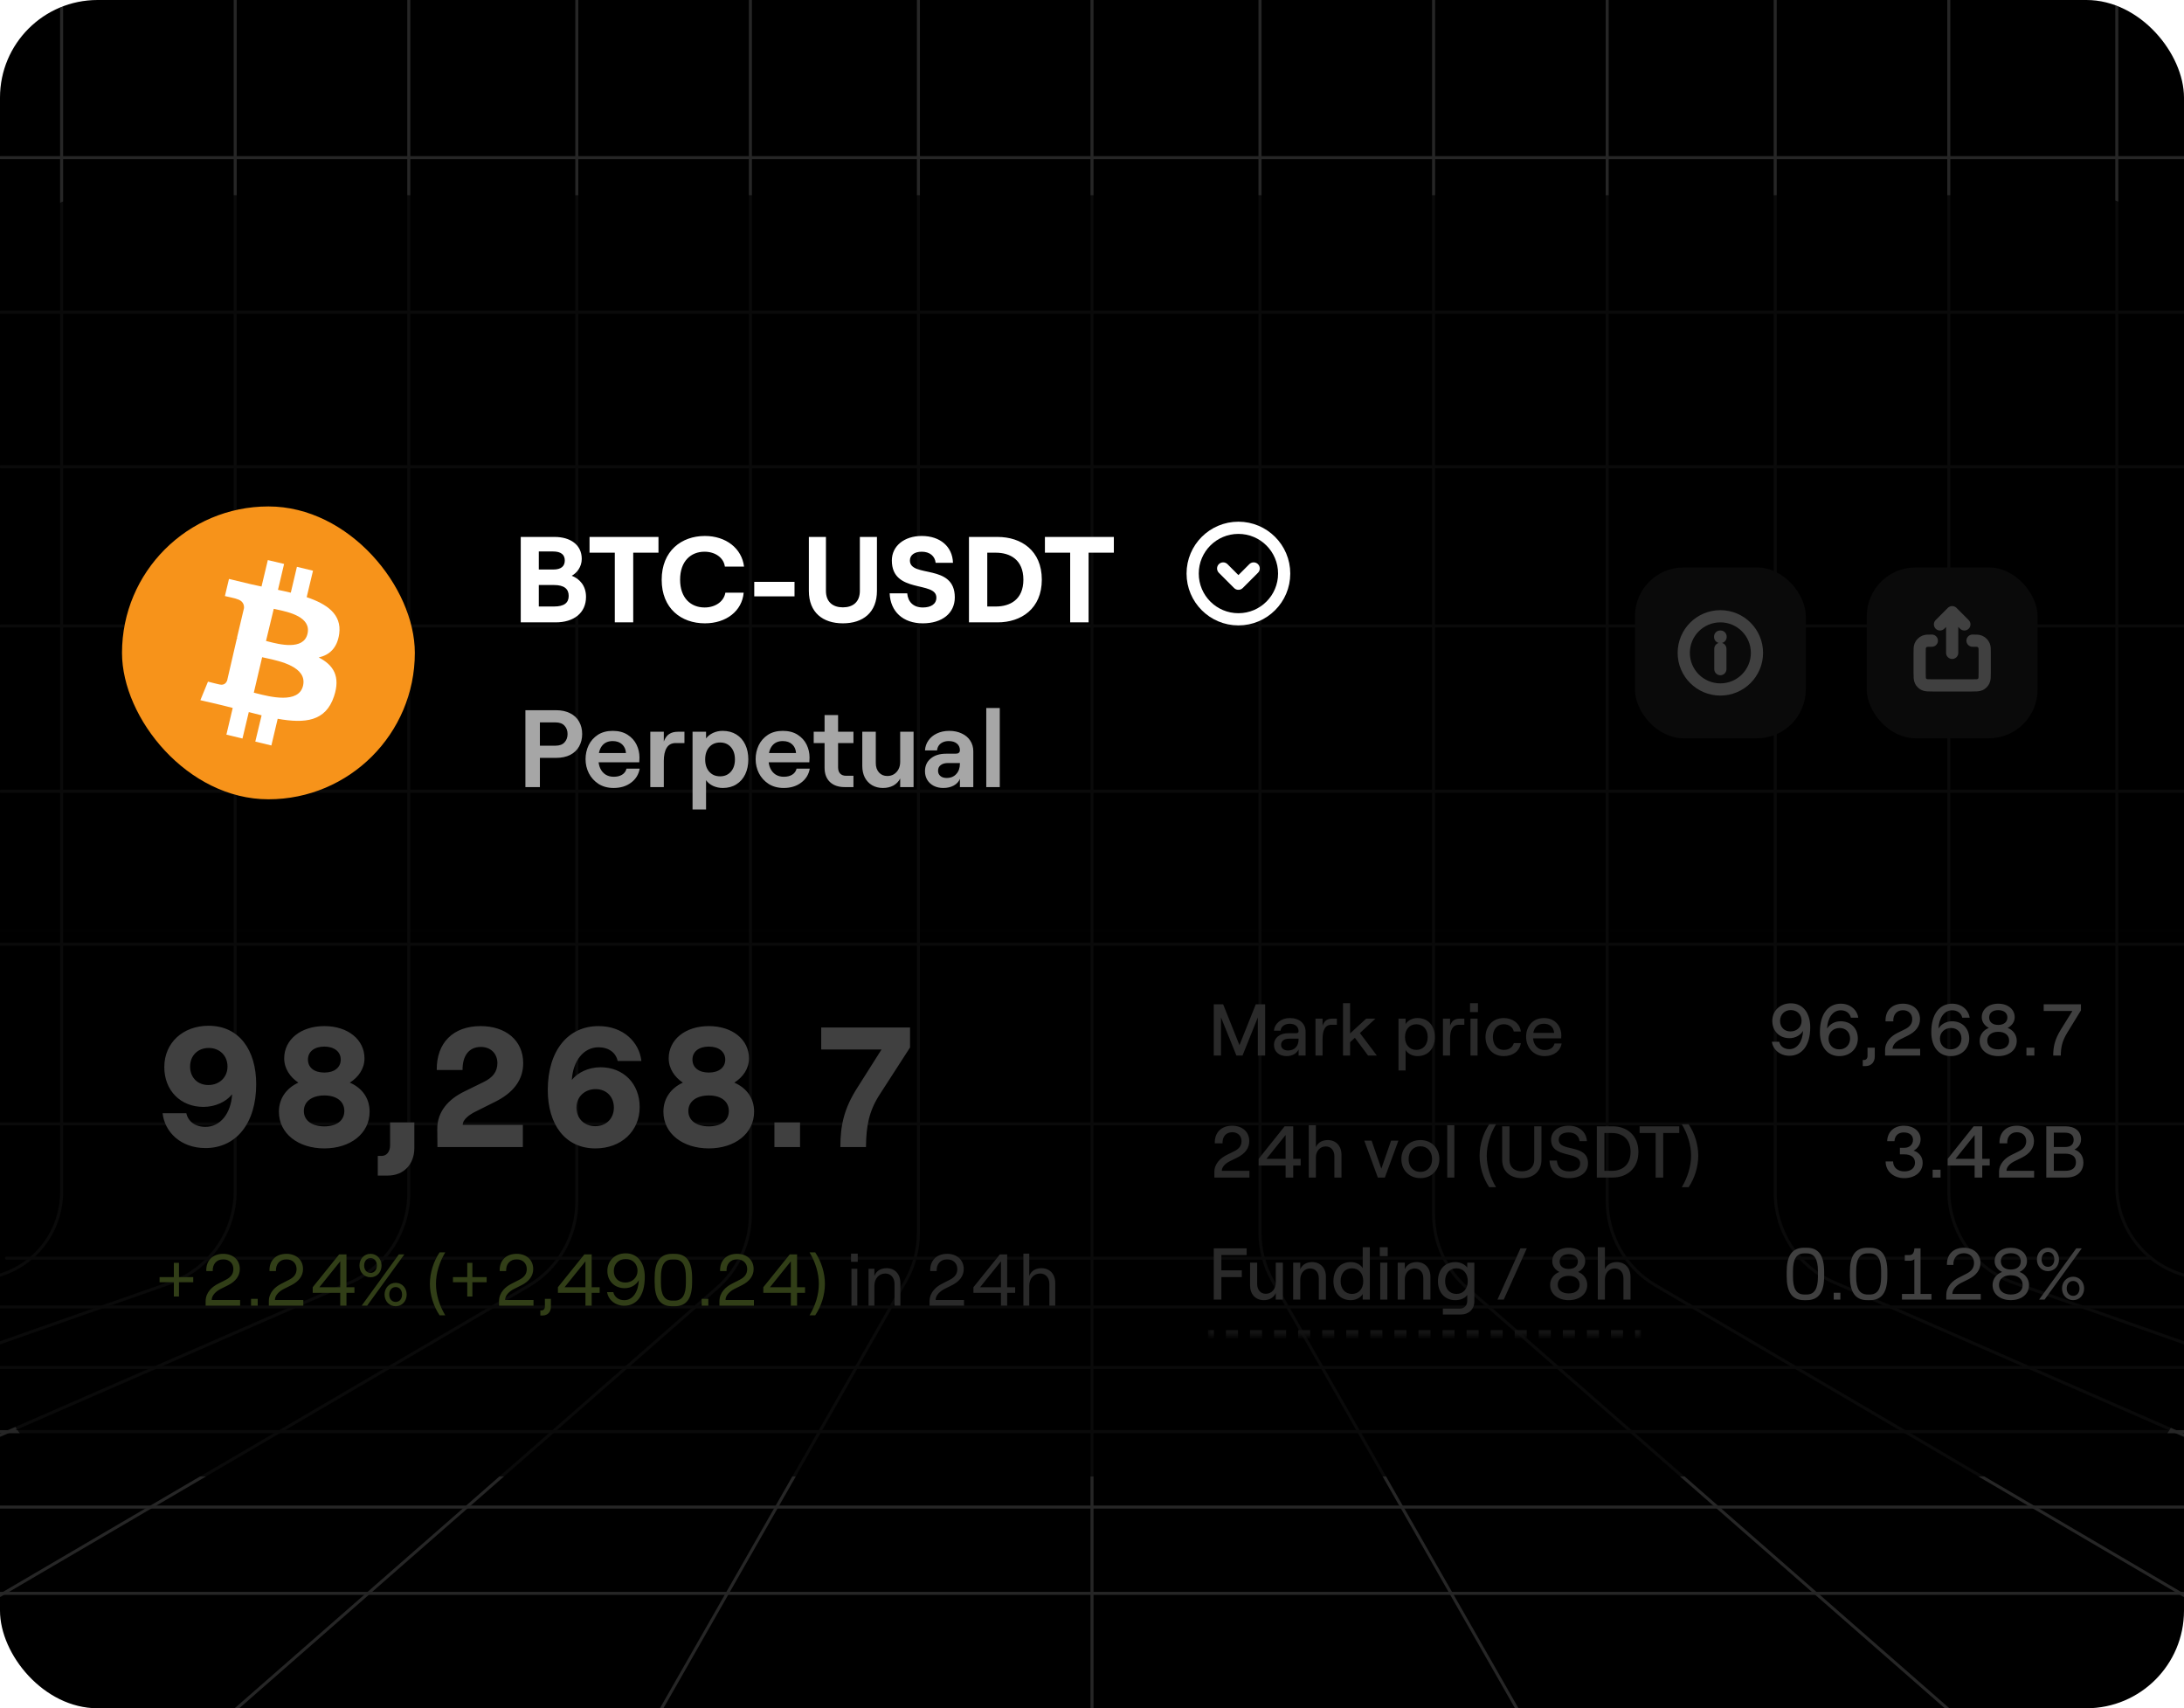 <svg width="358" height="280" viewBox="0 0 358 280" fill="none" xmlns="http://www.w3.org/2000/svg">
<rect width="358" height="280" rx="16" fill="black"/>
<g clip-path="url(#clip0_3071_107159)">
<g opacity="0.4">
<path d="M150.544 0V202.067C150.544 204.85 149.818 207.585 148.437 210.002L89.041 314" stroke="#5E5E5E" stroke-width="0.5" stroke-linecap="round" stroke-linejoin="round"/>
<path d="M346.984 0V194.459C346.984 201.225 351.486 207.166 358 208.997V208.997" stroke="#5E5E5E" stroke-width="0.5" stroke-linecap="round" stroke-linejoin="round"/>
<path d="M319.446 0V195.18C319.446 201.964 323.725 208.011 330.123 210.268L358 220.103" stroke="#5E5E5E" stroke-width="0.5" stroke-linecap="round" stroke-linejoin="round"/>
<path d="M290.99 0V195.503C290.99 201.863 294.757 207.619 300.585 210.165L358 235.248" stroke="#5E5E5E" stroke-width="0.5" stroke-linecap="round" stroke-linejoin="round"/>
<path d="M263.451 0V196.863C263.451 202.539 266.459 207.791 271.355 210.663L358 261.498" stroke="#5E5E5E" stroke-width="0.5" stroke-linecap="round" stroke-linejoin="round"/>
<path d="M206.538 0V202.067C206.538 204.85 207.264 207.585 208.644 210.002L268.041 314" stroke="#5E5E5E" stroke-width="0.5" stroke-linecap="round" stroke-linejoin="round"/>
<path d="M123.005 0V199.056C123.005 203.668 121.015 208.056 117.544 211.095L0 314" stroke="#5E5E5E" stroke-width="0.5" stroke-linecap="round" stroke-linejoin="round"/>
<path d="M94.549 0V196.95C94.549 202.63 91.537 207.885 86.635 210.756L0 261.498" stroke="#5E5E5E" stroke-width="0.5" stroke-linecap="round" stroke-linejoin="round"/>
<path d="M67.01 0V195.554C67.01 201.918 63.238 207.677 57.405 210.221L0 235.248" stroke="#5E5E5E" stroke-width="0.5" stroke-linecap="round" stroke-linejoin="round"/>
<path d="M38.554 0V195.208C38.554 201.998 34.268 208.049 27.863 210.302L0 220.103" stroke="#5E5E5E" stroke-width="0.5" stroke-linecap="round" stroke-linejoin="round"/>
<path d="M10.097 0V195.376C10.097 201.644 5.997 207.175 0 208.997V208.997" stroke="#5E5E5E" stroke-width="0.5" stroke-linecap="round" stroke-linejoin="round"/>
<path d="M179 0V206.314V314" stroke="#5E5E5E" stroke-width="0.5" stroke-linecap="round" stroke-linejoin="round"/>
<path d="M234.995 0V199.056C234.995 203.668 236.986 208.056 240.456 211.095L358 314" stroke="#5E5E5E" stroke-width="0.5" stroke-linecap="round" stroke-linejoin="round"/>
<path d="M0.096 25.836H357.981" stroke="#5E5E5E" stroke-width="0.5" stroke-linecap="round" stroke-linejoin="round"/>
<path d="M0.097 51.174H357.982" stroke="#5E5E5E" stroke-width="0.5" stroke-linecap="round" stroke-linejoin="round"/>
<path d="M0.096 102.599H357.981" stroke="#5E5E5E" stroke-width="0.5" stroke-linecap="round" stroke-linejoin="round"/>
<path d="M0.096 129.698H357.981" stroke="#5E5E5E" stroke-width="0.5" stroke-linecap="round" stroke-linejoin="round"/>
<path opacity="0.1" d="M0.097 152.521H357.982" stroke="#5E5E5E" stroke-width="0.5" stroke-linecap="round" stroke-linejoin="round"/>
<path d="M0.097 76.51H357.982" stroke="#5E5E5E" stroke-width="0.5" stroke-linecap="round" stroke-linejoin="round"/>
<path d="M0.097 154.773H357.982" stroke="#5E5E5E" stroke-width="0.5" stroke-linecap="round" stroke-linejoin="round"/>
<path d="M1.07 206.226H352.387" stroke="#5E5E5E" stroke-width="0.5" stroke-linecap="round" stroke-linejoin="round"/>
<path d="M357.903 184.21H0.02" stroke="#5E5E5E" stroke-width="0.5" stroke-linecap="round" stroke-linejoin="round"/>
<path d="M357.903 214.223H0.02" stroke="#5E5E5E" stroke-width="0.5" stroke-linecap="round" stroke-linejoin="round"/>
<path d="M357.903 261.167H0.02" stroke="#5E5E5E" stroke-width="0.5" stroke-linecap="round" stroke-linejoin="round"/>
<path d="M357.903 224.136H0.02" stroke="#5E5E5E" stroke-width="0.5" stroke-linecap="round" stroke-linejoin="round"/>
<path d="M357.903 234.663H0.02" stroke="#5E5E5E" stroke-width="0.5" stroke-linecap="round" stroke-linejoin="round"/>
<path d="M357.903 247.018H0.02" stroke="#5E5E5E" stroke-width="0.5" stroke-linecap="round" stroke-linejoin="round"/>
</g>
</g>
<g filter="url(#filter0_f_3071_107159)">
<path d="M34.184 168.13C39.196 168.13 41.996 172.106 41.996 177.706C41.996 184.174 38.664 188.178 33.68 188.178C29.592 188.178 26.988 185.518 26.652 182.466H30.544C30.824 183.81 32 184.706 33.68 184.706C36.144 184.706 37.88 182.438 38.048 179.358C37.096 180.562 35.332 181.43 33.344 181.43C29.592 181.43 26.932 178.742 26.932 174.906C26.932 170.93 29.984 168.13 34.184 168.13ZM34.212 171.77C32.42 171.77 31.16 173.03 31.16 174.822C31.16 176.586 32.364 177.846 34.156 177.846C35.948 177.846 37.292 176.586 37.292 174.822C37.292 173.03 36.004 171.77 34.212 171.77ZM53.166 188.234C48.91 188.234 45.718 185.826 45.718 182.214C45.718 179.946 47.062 178.294 48.91 177.454C47.566 176.558 46.586 175.158 46.586 173.478C46.586 170.398 49.302 168.186 53.166 168.186C57.03 168.186 59.746 170.398 59.746 173.478C59.746 175.158 58.766 176.558 57.338 177.454C59.298 178.294 60.586 179.946 60.586 182.214C60.586 185.826 57.394 188.234 53.166 188.234ZM53.166 184.622C55.182 184.622 56.442 183.67 56.442 182.102C56.442 180.534 55.182 179.554 53.166 179.554C51.15 179.554 49.806 180.534 49.806 182.102C49.806 183.67 51.15 184.622 53.166 184.622ZM53.166 175.802C54.79 175.802 55.854 174.99 55.854 173.674C55.854 172.386 54.79 171.546 53.166 171.546C51.514 171.546 50.478 172.386 50.478 173.674C50.478 174.99 51.514 175.802 53.166 175.802ZM62.544 189.466C63.384 189.466 63.944 188.766 63.944 187.73V183.978H67.92V188.15C67.92 190.838 66.184 192.686 63.552 192.686H61.928V189.466H62.544ZM71.594 175.382C71.537 170.902 74.309 168.186 78.79 168.186C82.877 168.186 85.761 170.51 85.761 174.262C85.761 176.95 84.222 179.106 81.058 180.646L77.978 182.186C76.998 182.662 75.85 183.474 75.85 184.37H85.706V188.01H71.706L71.677 185.098C71.65 182.13 73.582 180.142 76.102 178.91L79.293 177.342C80.749 176.642 81.534 175.662 81.534 174.262C81.534 172.778 80.525 171.602 78.817 171.602C76.829 171.602 75.793 173.114 75.822 175.382H71.594ZM97.603 188.234C92.591 188.234 89.791 184.258 89.791 178.658C89.791 172.19 93.123 168.186 98.107 168.186C102.195 168.186 104.799 170.846 105.135 173.898H101.243C100.963 172.554 99.787 171.658 98.107 171.658C95.643 171.658 93.907 173.926 93.739 177.006C94.691 175.802 96.455 174.934 98.443 174.934C102.195 174.934 104.855 177.622 104.855 181.458C104.855 185.434 101.803 188.234 97.603 188.234ZM97.575 184.594C99.367 184.594 100.627 183.334 100.627 181.542C100.627 179.778 99.423 178.518 97.631 178.518C95.839 178.518 94.495 179.778 94.495 181.542C94.495 183.334 95.783 184.594 97.575 184.594ZM116.193 188.234C111.937 188.234 108.745 185.826 108.745 182.214C108.745 179.946 110.089 178.294 111.937 177.454C110.593 176.558 109.613 175.158 109.613 173.478C109.613 170.398 112.329 168.186 116.193 168.186C120.057 168.186 122.773 170.398 122.773 173.478C122.773 175.158 121.793 176.558 120.365 177.454C122.325 178.294 123.613 179.946 123.613 182.214C123.613 185.826 120.421 188.234 116.193 188.234ZM116.193 184.622C118.209 184.622 119.469 183.67 119.469 182.102C119.469 180.534 118.209 179.554 116.193 179.554C114.177 179.554 112.833 180.534 112.833 182.102C112.833 183.67 114.177 184.622 116.193 184.622ZM116.193 175.802C117.817 175.802 118.881 174.99 118.881 173.674C118.881 172.386 117.817 171.546 116.193 171.546C114.541 171.546 113.505 172.386 113.505 173.674C113.505 174.99 114.541 175.802 116.193 175.802ZM126.943 183.978H131.143V188.01H126.943V183.978ZM137.751 188.01C137.751 184.37 138.395 181.654 140.495 178.35L144.499 172.022H134.615V168.41H149.175V171.686L144.135 179.498C142.455 182.13 141.979 184.538 141.951 188.01H137.751Z" fill="white"/>
<path d="M28.497 212.51V210.17H26.157V209.33H28.497V206.99H29.337V209.33H31.677V210.17H29.337V212.51H28.497ZM33.815 208.334C33.755 206.618 34.859 205.514 36.599 205.514C38.171 205.514 39.311 206.486 39.311 208.01C39.311 209.114 38.639 210.038 37.355 210.674L36.155 211.274C35.471 211.622 34.703 212.27 34.703 213.086H39.359V214.01H33.707V213.302C33.707 211.802 34.811 210.89 35.747 210.422L37.031 209.762C37.931 209.306 38.255 208.73 38.255 207.998C38.255 207.05 37.559 206.414 36.599 206.414C35.519 206.414 34.823 207.182 34.871 208.334H33.815ZM41.152 212.894H42.244V214.01H41.152V212.894ZM44.174 208.334C44.114 206.618 45.218 205.514 46.958 205.514C48.53 205.514 49.67 206.486 49.67 208.01C49.67 209.114 48.998 210.038 47.714 210.674L46.514 211.274C45.83 211.622 45.062 212.27 45.062 213.086H49.718V214.01H44.066V213.302C44.066 211.802 45.17 210.89 46.106 210.422L47.39 209.762C48.29 209.306 48.614 208.73 48.614 207.998C48.614 207.05 47.918 206.414 46.958 206.414C45.878 206.414 45.182 207.182 45.23 208.334H44.174ZM55.772 214.01V211.91H51.26V210.986L55.592 205.61H56.792V210.986H58.1V211.91H56.792V214.01H55.772ZM52.352 210.986H55.772V206.738L52.352 210.986ZM59.281 214.01L65.377 205.61H66.277L60.181 214.01H59.281ZM60.733 209.354C59.677 209.354 58.921 208.502 58.921 207.434C58.921 206.366 59.677 205.514 60.733 205.514C61.789 205.514 62.545 206.366 62.545 207.434C62.545 208.502 61.789 209.354 60.733 209.354ZM60.733 208.646C61.381 208.646 61.777 208.118 61.777 207.434C61.777 206.738 61.381 206.21 60.733 206.21C60.097 206.21 59.689 206.738 59.689 207.434C59.689 208.118 60.097 208.646 60.733 208.646ZM64.861 214.106C63.805 214.106 63.037 213.254 63.037 212.186C63.037 211.118 63.805 210.266 64.861 210.266C65.917 210.266 66.661 211.118 66.661 212.186C66.661 213.254 65.917 214.106 64.861 214.106ZM64.861 213.398C65.509 213.398 65.905 212.87 65.905 212.186C65.905 211.49 65.509 210.962 64.861 210.962C64.213 210.962 63.805 211.49 63.805 212.186C63.805 212.87 64.213 213.398 64.861 213.398ZM72.064 215.594C71.056 214.106 70.468 212.21 70.468 210.434C70.468 208.646 71.056 206.762 72.064 205.274H72.988C72.016 206.894 71.464 208.682 71.464 210.434C71.464 212.174 72.016 213.974 72.988 215.594H72.064ZM76.591 212.51V210.17H74.251V209.33H76.591V206.99H77.431V209.33H79.771V210.17H77.431V212.51H76.591ZM81.908 208.334C81.848 206.618 82.952 205.514 84.692 205.514C86.264 205.514 87.404 206.486 87.404 208.01C87.404 209.114 86.732 210.038 85.448 210.674L84.248 211.274C83.564 211.622 82.796 212.27 82.796 213.086H87.452V214.01H81.8V213.302C81.8 211.802 82.904 210.89 83.84 210.422L85.124 209.762C86.024 209.306 86.348 208.73 86.348 207.998C86.348 207.05 85.652 206.414 84.692 206.414C83.612 206.414 82.916 207.182 82.964 208.334H81.908ZM88.742 214.79C89.09 214.79 89.318 214.538 89.318 214.166V212.894H90.302V214.202C90.302 215.042 89.762 215.618 88.958 215.618H88.574V214.79H88.742ZM95.967 214.01V211.91H91.455V210.986L95.787 205.61H96.987V210.986H98.295V211.91H96.987V214.01H95.967ZM92.547 210.986H95.967V206.738L92.547 210.986ZM102.56 205.43C104.48 205.43 105.692 206.942 105.692 209.294C105.692 212.438 104.288 214.022 102.332 214.022C100.88 214.022 99.728 213.11 99.512 211.79H100.532C100.724 212.618 101.432 213.11 102.332 213.11C103.772 213.11 104.636 211.682 104.72 209.834C104.312 210.578 103.448 211.142 102.404 211.142C100.712 211.142 99.56 209.954 99.56 208.31C99.56 206.642 100.82 205.43 102.56 205.43ZM102.56 206.354C101.432 206.354 100.616 207.182 100.616 208.31C100.616 209.426 101.36 210.218 102.5 210.218C103.628 210.218 104.504 209.414 104.504 208.298C104.504 207.17 103.7 206.354 102.56 206.354ZM110.162 214.106C108.134 214.106 107.306 212.714 107.306 210.146V209.474C107.306 206.906 108.134 205.514 110.162 205.514H110.582C112.634 205.514 113.45 206.906 113.45 209.474V210.146C113.45 212.714 112.634 214.106 110.582 214.106H110.162ZM110.57 213.182C111.878 213.182 112.43 212.21 112.43 210.266V209.354C112.43 207.41 111.878 206.438 110.57 206.438H110.198C108.89 206.438 108.338 207.41 108.338 209.354V210.266C108.338 212.21 108.89 213.182 110.198 213.182H110.57ZM115.015 212.894H116.107V214.01H115.015V212.894ZM118.037 208.334C117.977 206.618 119.081 205.514 120.821 205.514C122.393 205.514 123.533 206.486 123.533 208.01C123.533 209.114 122.861 210.038 121.577 210.674L120.377 211.274C119.693 211.622 118.925 212.27 118.925 213.086H123.581V214.01H117.929V213.302C117.929 211.802 119.033 210.89 119.969 210.422L121.253 209.762C122.153 209.306 122.477 208.73 122.477 207.998C122.477 207.05 121.781 206.414 120.821 206.414C119.741 206.414 119.045 207.182 119.093 208.334H118.037ZM129.635 214.01V211.91H125.123V210.986L129.455 205.61H130.655V210.986H131.963V211.91H130.655V214.01H129.635ZM126.215 210.986H129.635V206.738L126.215 210.986ZM133.624 205.274C134.632 206.762 135.22 208.658 135.22 210.434C135.22 212.222 134.632 214.106 133.624 215.594H132.7C133.672 213.974 134.224 212.186 134.224 210.434C134.224 208.694 133.672 206.894 132.7 205.274H133.624Z" fill="#C4F85C"/>
<path d="M139.57 214.01V207.962H140.53V214.01H139.57ZM139.498 205.478H140.602V206.822H139.498V205.478ZM142.371 214.01V207.962H143.331V209.126C143.655 208.286 144.399 207.866 145.335 207.866C146.703 207.866 147.591 208.838 147.591 210.314V214.01H146.631V210.47C146.631 209.438 146.031 208.742 145.119 208.742C144.075 208.742 143.331 209.57 143.331 210.746V214.01H142.371ZM152.479 208.334C152.419 206.618 153.523 205.514 155.263 205.514C156.835 205.514 157.975 206.486 157.975 208.01C157.975 209.114 157.303 210.038 156.019 210.674L154.819 211.274C154.135 211.622 153.367 212.27 153.367 213.086H158.023V214.01H152.371V213.302C152.371 211.802 153.475 210.89 154.411 210.422L155.695 209.762C156.595 209.306 156.919 208.73 156.919 207.998C156.919 207.05 156.223 206.414 155.263 206.414C154.183 206.414 153.487 207.182 153.535 208.334H152.479ZM164.076 214.01V211.91H159.564V210.986L163.896 205.61H165.096V210.986H166.404V211.91H165.096V214.01H164.076ZM160.656 210.986H164.076V206.738L160.656 210.986ZM167.754 214.01V205.478H168.714V209.126C169.038 208.286 169.782 207.866 170.718 207.866C172.086 207.866 172.974 208.838 172.974 210.314V214.01H172.014V210.47C172.014 209.438 171.414 208.742 170.502 208.742C169.458 208.742 168.714 209.57 168.714 210.746V214.01H167.754Z" fill="#A6A6A6"/>
<path d="M198.96 173.01V164.61H200.496L203.172 171.306L205.848 164.61H207.384V173.01H206.184V166.758L203.676 173.01H202.668L200.148 166.758V173.01H198.96ZM210.894 173.106C209.658 173.106 208.83 172.362 208.83 171.282C208.83 170.118 209.766 169.35 211.182 169.35H212.454C212.73 169.35 212.862 169.254 212.862 169.038C212.862 168.306 212.322 167.802 211.398 167.802C210.546 167.802 209.946 168.33 209.91 168.942H208.83C208.926 167.754 209.994 166.866 211.434 166.866C212.994 166.866 214.014 167.766 214.014 169.11V173.01H212.862V172.014C212.562 172.674 211.806 173.106 210.894 173.106ZM211.122 172.182C212.214 172.182 212.862 171.474 212.862 170.358V170.25H211.302C210.51 170.25 209.994 170.622 209.994 171.258C209.994 171.81 210.438 172.182 211.122 172.182ZM215.633 173.01V166.962H216.797V168.126C217.073 167.322 217.553 166.962 218.405 166.962H219.137V167.97H218.261C217.157 167.97 216.797 168.954 216.797 170.274V173.01H215.633ZM220.145 173.01V164.43H221.309V169.386L223.949 166.962H225.461L222.917 169.326L225.689 173.01H224.249L222.089 170.106L221.309 170.826V173.01H220.145ZM229.239 175.458V166.962H230.403V167.85C230.775 167.25 231.531 166.866 232.335 166.866C234.159 166.866 235.203 168.198 235.203 169.986C235.203 171.774 234.159 173.106 232.347 173.106C231.531 173.106 230.763 172.71 230.403 172.11V175.458H229.239ZM232.167 172.086C233.283 172.086 234.027 171.246 234.027 169.986C234.027 168.726 233.283 167.886 232.167 167.886C231.051 167.886 230.307 168.726 230.307 169.986C230.307 171.246 231.051 172.086 232.167 172.086ZM236.528 173.01V166.962H237.692V168.126C237.968 167.322 238.448 166.962 239.3 166.962H240.032V167.97H239.156C238.052 167.97 237.692 168.954 237.692 170.274V173.01H236.528ZM241.04 173.01V166.962H242.204V173.01H241.04ZM240.968 164.43H242.264V165.894H240.968V164.43ZM246.491 173.106C244.595 173.106 243.503 171.654 243.503 169.986C243.503 168.318 244.595 166.866 246.491 166.866C247.907 166.866 249.131 167.706 249.299 169.074H248.135C248.027 168.39 247.343 167.886 246.515 167.886C245.315 167.886 244.715 168.822 244.715 169.986C244.715 171.15 245.327 172.086 246.527 172.086C247.355 172.086 247.955 171.654 248.147 170.97H249.299C249.107 172.242 248.039 173.106 246.491 173.106ZM253.183 173.106C251.311 173.106 250.159 171.63 250.159 169.95C250.159 168.258 251.215 166.866 253.075 166.866C254.935 166.866 255.931 168.198 255.931 169.734C255.931 169.89 255.919 170.094 255.907 170.202H251.299C251.395 171.33 252.139 172.11 253.183 172.11C254.071 172.11 254.647 171.726 254.815 171.042H255.979C255.775 172.29 254.683 173.106 253.183 173.106ZM251.335 169.302H254.755C254.683 168.378 254.071 167.802 253.075 167.802C252.139 167.802 251.515 168.318 251.335 169.302Z" fill="#A6A6A6"/>
<path d="M293.552 164.454C295.532 164.454 296.732 166.026 296.732 168.378C296.732 171.426 295.328 173.046 293.312 173.046C291.788 173.046 290.636 172.062 290.444 170.754H291.656C291.824 171.51 292.472 171.966 293.312 171.966C294.644 171.966 295.484 170.67 295.556 168.966C295.16 169.65 294.32 170.166 293.336 170.166C291.656 170.166 290.516 168.99 290.516 167.334C290.516 165.666 291.788 164.454 293.552 164.454ZM293.552 165.558C292.52 165.558 291.788 166.302 291.788 167.334C291.788 168.342 292.472 169.062 293.492 169.062C294.524 169.062 295.316 168.342 295.316 167.322C295.316 166.29 294.584 165.558 293.552 165.558ZM301.499 173.106C299.519 173.106 298.319 171.534 298.319 169.182C298.319 166.134 299.723 164.514 301.739 164.514C303.263 164.514 304.415 165.498 304.607 166.806H303.395C303.227 166.05 302.579 165.594 301.739 165.594C300.407 165.594 299.567 166.89 299.495 168.594C299.891 167.91 300.731 167.394 301.715 167.394C303.395 167.394 304.535 168.57 304.535 170.226C304.535 171.894 303.263 173.106 301.499 173.106ZM301.499 172.002C302.531 172.002 303.263 171.258 303.263 170.226C303.263 169.218 302.579 168.498 301.559 168.498C300.527 168.498 299.735 169.218 299.735 170.238C299.735 171.27 300.467 172.002 301.499 172.002ZM305.547 173.742C305.895 173.742 306.123 173.478 306.123 173.082V171.726H307.311V173.166C307.311 174.102 306.711 174.738 305.823 174.738H305.343V173.742H305.547ZM309.073 167.406C309.013 165.63 310.141 164.514 311.929 164.514C313.561 164.514 314.725 165.498 314.725 167.046C314.725 168.162 314.065 169.086 312.757 169.734L311.521 170.346C310.909 170.646 310.225 171.21 310.225 171.906H314.749V173.01H309.001V172.146C308.989 170.718 310.021 169.818 310.993 169.326L312.301 168.678C313.129 168.258 313.453 167.73 313.453 167.034C313.453 166.17 312.829 165.582 311.941 165.582C310.921 165.582 310.297 166.302 310.345 167.406H309.073ZM319.757 173.106C317.777 173.106 316.577 171.534 316.577 169.182C316.577 166.134 317.981 164.514 319.997 164.514C321.521 164.514 322.673 165.498 322.865 166.806H321.653C321.485 166.05 320.837 165.594 319.997 165.594C318.665 165.594 317.825 166.89 317.753 168.594C318.149 167.91 318.989 167.394 319.973 167.394C321.653 167.394 322.793 168.57 322.793 170.226C322.793 171.894 321.521 173.106 319.757 173.106ZM319.757 172.002C320.789 172.002 321.521 171.258 321.521 170.226C321.521 169.218 320.837 168.498 319.817 168.498C318.785 168.498 317.993 169.218 317.993 170.238C317.993 171.27 318.725 172.002 319.757 172.002ZM327.549 173.106C325.869 173.106 324.501 172.182 324.501 170.598C324.501 169.59 325.161 168.798 326.013 168.486C325.365 168.15 324.849 167.538 324.849 166.734C324.849 165.438 325.953 164.514 327.549 164.514C329.145 164.514 330.249 165.438 330.249 166.734C330.249 167.538 329.733 168.15 329.085 168.486C329.949 168.798 330.585 169.59 330.585 170.598C330.585 172.182 329.229 173.106 327.549 173.106ZM327.549 172.002C328.641 172.002 329.337 171.474 329.337 170.574C329.337 169.674 328.641 169.122 327.549 169.122C326.469 169.122 325.749 169.674 325.749 170.574C325.749 171.474 326.469 172.002 327.549 172.002ZM327.549 167.994C328.461 167.994 329.049 167.526 329.049 166.77C329.049 166.026 328.461 165.57 327.549 165.57C326.637 165.57 326.061 166.026 326.061 166.77C326.061 167.526 326.637 167.994 327.549 167.994ZM332.173 171.726H333.469V173.01H332.173V171.726ZM336.56 173.01C336.572 171.654 336.764 170.442 337.832 168.726L339.704 165.714H335V164.61H341.108V165.606L338.852 169.29C337.964 170.742 337.82 171.798 337.808 173.01H336.56Z" fill="white"/>
<path d="M199.128 187.406C199.068 185.63 200.196 184.514 201.984 184.514C203.616 184.514 204.78 185.498 204.78 187.046C204.78 188.162 204.12 189.086 202.812 189.734L201.576 190.346C200.964 190.646 200.28 191.21 200.28 191.906H204.804V193.01H199.056V192.146C199.044 190.718 200.076 189.818 201.048 189.326L202.356 188.678C203.184 188.258 203.508 187.73 203.508 187.034C203.508 186.17 202.884 185.582 201.996 185.582C200.976 185.582 200.352 186.302 200.4 187.406H199.128ZM210.736 193.01V191.042H206.32V189.938L210.58 184.61H211.984V189.938H213.208V191.042H211.984V193.01H210.736ZM207.604 189.938H210.736V186.038L207.604 189.938ZM214.532 193.01V184.43H215.696V188.03C216.02 187.274 216.74 186.866 217.64 186.866C219.008 186.866 219.896 187.85 219.896 189.29V193.01H218.732V189.518C218.732 188.558 218.168 187.91 217.316 187.91C216.368 187.91 215.696 188.678 215.696 189.734V193.01H214.532ZM225.853 193.01L223.633 186.962H224.833L226.429 191.558L228.025 186.962H229.225L227.005 193.01H225.853ZM232.83 193.106C231.018 193.106 229.71 191.798 229.71 189.986C229.71 188.174 231.018 186.866 232.83 186.866C234.642 186.866 235.938 188.174 235.938 189.986C235.938 191.798 234.642 193.106 232.83 193.106ZM232.83 192.086C233.97 192.086 234.75 191.222 234.75 189.986C234.75 188.75 233.97 187.886 232.83 187.886C231.678 187.886 230.898 188.75 230.898 189.986C230.898 191.222 231.678 192.086 232.83 192.086ZM237.231 193.01V184.43H238.395V193.01H237.231ZM244.116 194.594C243.108 193.118 242.532 191.21 242.532 189.434C242.532 187.658 243.108 185.75 244.116 184.274H245.232C244.272 185.87 243.708 187.73 243.708 189.434C243.708 191.138 244.272 192.998 245.232 194.594H244.116ZM249.46 193.106C247.528 193.106 246.232 191.99 246.232 190.07V184.61H247.432V190.106C247.432 191.306 248.248 191.99 249.46 191.99C250.672 191.99 251.488 191.306 251.488 190.106V184.61H252.676V190.07C252.676 191.99 251.38 193.106 249.46 193.106ZM257.219 193.106C255.227 193.106 254.087 191.966 253.991 190.226H255.203C255.299 191.306 255.935 192.002 257.219 192.002C258.287 192.002 259.019 191.594 259.019 190.682C259.019 188.582 254.255 189.962 254.255 186.806C254.255 185.438 255.443 184.514 257.135 184.514C258.839 184.514 260.027 185.51 260.123 187.046H258.923C258.827 186.182 258.155 185.618 257.135 185.618C256.115 185.618 255.503 186.074 255.503 186.794C255.503 188.906 260.303 187.382 260.303 190.67C260.303 192.206 259.019 193.106 257.219 193.106ZM261.749 193.01V184.61H264.329C266.669 184.61 268.565 186.074 268.565 188.81C268.565 191.546 266.669 193.01 264.329 193.01H261.749ZM264.257 191.906C265.817 191.906 267.281 191.03 267.281 188.81C267.281 186.59 265.817 185.714 264.257 185.714H262.997V191.906H264.257ZM271.389 193.01V185.714H268.761V184.61H275.265V185.714H272.637V193.01H271.389ZM276.794 184.274C277.802 185.75 278.378 187.658 278.378 189.434C278.378 191.21 277.802 193.118 276.794 194.594H275.678C276.638 192.998 277.202 191.138 277.202 189.434C277.202 187.73 276.638 185.87 275.678 184.274H276.794Z" fill="#A6A6A6"/>
<path d="M312.138 193.106C310.446 193.106 309.09 192.038 309.09 190.37H310.314C310.314 191.378 311.106 192.002 312.138 192.002C313.218 192.002 313.902 191.474 313.902 190.574C313.902 189.674 313.218 189.206 312.138 189.206H311.43V188.138H312.126C313.026 188.138 313.578 187.586 313.578 186.83C313.578 186.074 312.99 185.618 312.066 185.618C311.166 185.618 310.59 186.146 310.542 187.046H309.342C309.39 185.522 310.482 184.514 312.09 184.514C313.674 184.514 314.826 185.438 314.826 186.734C314.826 187.562 314.322 188.282 313.674 188.594C314.514 188.87 315.162 189.566 315.162 190.586C315.162 192.182 313.806 193.106 312.138 193.106ZM316.798 191.726H318.094V193.01H316.798V191.726ZM323.681 193.01V191.042H319.265V189.938L323.525 184.61H324.929V189.938H326.153V191.042H324.929V193.01H323.681ZM320.549 189.938H323.681V186.038L320.549 189.938ZM327.753 187.406C327.693 185.63 328.821 184.514 330.609 184.514C332.241 184.514 333.405 185.498 333.405 187.046C333.405 188.162 332.745 189.086 331.437 189.734L330.201 190.346C329.589 190.646 328.905 191.21 328.905 191.906H333.429V193.01H327.681V192.146C327.669 190.718 328.701 189.818 329.673 189.326L330.981 188.678C331.809 188.258 332.133 187.73 332.133 187.034C332.133 186.17 331.509 185.582 330.621 185.582C329.601 185.582 328.977 186.302 329.025 187.406H327.753ZM335.425 193.01V184.61H338.533C340.105 184.61 341.125 185.39 341.125 186.77C341.125 187.55 340.585 188.174 340.045 188.414C340.873 188.714 341.509 189.398 341.509 190.55C341.509 192.074 340.429 193.01 338.689 193.01H335.425ZM338.521 191.906C339.697 191.906 340.285 191.414 340.285 190.502C340.285 189.59 339.697 189.098 338.521 189.098H336.661V191.906H338.521ZM338.473 188.006C339.409 188.006 339.913 187.61 339.913 186.83C339.913 186.062 339.409 185.654 338.461 185.654H336.661V188.006H338.473Z" fill="white"/>
<mask id="path-36-inside-1_3071_107159" fill="white">
<path d="M198 201.01H269V219.01H198V201.01Z"/>
</mask>
<path d="M198 219.01V219.51H198.986V219.01V218.51H198V219.01ZM200.958 219.01V219.51H202.931V219.01V218.51H200.958V219.01ZM204.903 219.01V219.51H206.875V219.01V218.51H204.903V219.01ZM208.847 219.01V219.51H210.819V219.01V218.51H208.847V219.01ZM212.792 219.01V219.51H214.764V219.01V218.51H212.792V219.01ZM216.736 219.01V219.51H218.708V219.01V218.51H216.736V219.01ZM220.681 219.01V219.51H222.653V219.01V218.51H220.681V219.01ZM224.625 219.01V219.51H226.597V219.01V218.51H224.625V219.01ZM228.569 219.01V219.51H230.542V219.01V218.51H228.569V219.01ZM232.514 219.01V219.51H234.486V219.01V218.51H232.514V219.01ZM236.458 219.01V219.51H238.431V219.01V218.51H236.458V219.01ZM240.403 219.01V219.51H242.375V219.01V218.51H240.403V219.01ZM244.347 219.01V219.51H246.319V219.01V218.51H244.347V219.01ZM248.292 219.01V219.51H250.264V219.01V218.51H248.292V219.01ZM252.236 219.01V219.51H254.208V219.01V218.51H252.236V219.01ZM256.181 219.01V219.51H258.153V219.01V218.51H256.181V219.01ZM260.125 219.01V219.51H262.097V219.01V218.51H260.125V219.01ZM264.069 219.01V219.51H266.042V219.01V218.51H264.069V219.01ZM268.014 219.01V219.51H269V219.01V218.51H268.014V219.01ZM198 219.01V220.01H198.986V219.01V218.01H198V219.01ZM200.958 219.01V220.01H202.931V219.01V218.01H200.958V219.01ZM204.903 219.01V220.01H206.875V219.01V218.01H204.903V219.01ZM208.847 219.01V220.01H210.819V219.01V218.01H208.847V219.01ZM212.792 219.01V220.01H214.764V219.01V218.01H212.792V219.01ZM216.736 219.01V220.01H218.708V219.01V218.01H216.736V219.01ZM220.681 219.01V220.01H222.653V219.01V218.01H220.681V219.01ZM224.625 219.01V220.01H226.597V219.01V218.01H224.625V219.01ZM228.569 219.01V220.01H230.542V219.01V218.01H228.569V219.01ZM232.514 219.01V220.01H234.486V219.01V218.01H232.514V219.01ZM236.458 219.01V220.01H238.431V219.01V218.01H236.458V219.01ZM240.403 219.01V220.01H242.375V219.01V218.01H240.403V219.01ZM244.347 219.01V220.01H246.319V219.01V218.01H244.347V219.01ZM248.292 219.01V220.01H250.264V219.01V218.01H248.292V219.01ZM252.236 219.01V220.01H254.208V219.01V218.01H252.236V219.01ZM256.181 219.01V220.01H258.153V219.01V218.01H256.181V219.01ZM260.125 219.01V220.01H262.097V219.01V218.01H260.125V219.01ZM264.069 219.01V220.01H266.042V219.01V218.01H264.069V219.01ZM268.014 219.01V220.01H269V219.01V218.01H268.014V219.01Z" fill="#4B4B4B" mask="url(#path-36-inside-1_3071_107159)"/>
<path d="M198.96 213.01V204.61H204.348V205.714H200.208V208.222H203.556V209.326H200.208V213.01H198.96ZM207.165 213.106C205.797 213.106 204.909 212.122 204.909 210.682V206.962H206.073V210.454C206.073 211.414 206.637 212.062 207.489 212.062C208.437 212.062 209.121 211.294 209.121 210.238V206.962H210.285V213.01H209.121V211.942C208.797 212.698 208.065 213.106 207.165 213.106ZM211.977 213.01V206.962H213.141V208.03C213.465 207.274 214.185 206.866 215.085 206.866C216.453 206.866 217.341 207.85 217.341 209.29V213.01H216.177V209.518C216.177 208.558 215.613 207.91 214.761 207.91C213.813 207.91 213.141 208.678 213.141 209.734V213.01H211.977ZM221.421 213.106C219.621 213.106 218.577 211.774 218.577 209.986C218.577 208.198 219.609 206.866 221.433 206.866C222.249 206.866 223.005 207.25 223.377 207.85V204.43H224.541V213.01H223.377V212.11C223.017 212.71 222.249 213.106 221.421 213.106ZM221.613 212.086C222.729 212.086 223.461 211.246 223.461 209.986C223.461 208.726 222.729 207.886 221.613 207.886C220.485 207.886 219.753 208.726 219.753 209.986C219.753 211.246 220.485 212.086 221.613 212.086ZM226.25 213.01V206.962H227.414V213.01H226.25ZM226.178 204.43H227.474V205.894H226.178V204.43ZM229.11 213.01V206.962H230.274V208.03C230.598 207.274 231.318 206.866 232.218 206.866C233.586 206.866 234.474 207.85 234.474 209.29V213.01H233.31V209.518C233.31 208.558 232.746 207.91 231.894 207.91C230.946 207.91 230.274 208.678 230.274 209.734V213.01H229.11ZM236.514 215.458V214.486H239.31C240.018 214.486 240.51 213.97 240.51 213.226V212.242C240.21 212.758 239.43 213.106 238.554 213.106C236.754 213.106 235.71 211.774 235.71 209.986C235.71 208.198 236.742 206.866 238.566 206.866C239.346 206.866 240.126 207.226 240.51 207.766V206.962H241.674V213.298C241.674 214.594 240.786 215.458 239.43 215.458H236.514ZM238.746 212.086C239.862 212.086 240.594 211.246 240.594 209.986C240.594 208.726 239.862 207.886 238.746 207.886C237.618 207.886 236.886 208.726 236.886 209.986C236.886 211.246 237.618 212.086 238.746 212.086ZM245.465 213.01L249.233 204.61H250.277L246.497 213.01H245.465ZM257.143 213.106C255.463 213.106 254.095 212.182 254.095 210.598C254.095 209.59 254.755 208.798 255.607 208.486C254.959 208.15 254.443 207.538 254.443 206.734C254.443 205.438 255.547 204.514 257.143 204.514C258.739 204.514 259.843 205.438 259.843 206.734C259.843 207.538 259.327 208.15 258.679 208.486C259.543 208.798 260.179 209.59 260.179 210.598C260.179 212.182 258.823 213.106 257.143 213.106ZM257.143 212.002C258.235 212.002 258.931 211.474 258.931 210.574C258.931 209.674 258.235 209.122 257.143 209.122C256.063 209.122 255.343 209.674 255.343 210.574C255.343 211.474 256.063 212.002 257.143 212.002ZM257.143 207.994C258.055 207.994 258.643 207.526 258.643 206.77C258.643 206.026 258.055 205.57 257.143 205.57C256.231 205.57 255.655 206.026 255.655 206.77C255.655 207.526 256.231 207.994 257.143 207.994ZM261.911 213.01V204.43H263.075V208.03C263.399 207.274 264.119 206.866 265.019 206.866C266.387 206.866 267.275 207.85 267.275 209.29V213.01H266.111V209.518C266.111 208.558 265.547 207.91 264.695 207.91C263.747 207.91 263.075 208.678 263.075 209.734V213.01H261.911Z" fill="#A6A6A6"/>
<path d="M295.726 213.106C293.698 213.106 292.87 211.714 292.87 209.146V208.474C292.87 205.906 293.698 204.514 295.726 204.514H296.146C298.198 204.514 299.014 205.906 299.014 208.474V209.146C299.014 211.714 298.198 213.106 296.146 213.106H295.726ZM296.134 212.182C297.442 212.182 297.994 211.21 297.994 209.266V208.354C297.994 206.41 297.442 205.438 296.134 205.438H295.762C294.454 205.438 293.902 206.41 293.902 208.354V209.266C293.902 211.21 294.454 212.182 295.762 212.182H296.134ZM300.58 211.894H301.672V213.01H300.58V211.894ZM306.086 213.106C304.058 213.106 303.23 211.714 303.23 209.146V208.474C303.23 205.906 304.058 204.514 306.086 204.514H306.506C308.558 204.514 309.374 205.906 309.374 208.474V209.146C309.374 211.714 308.558 213.106 306.506 213.106H306.086ZM306.494 212.182C307.802 212.182 308.354 211.21 308.354 209.266V208.354C308.354 206.41 307.802 205.438 306.494 205.438H306.122C304.814 205.438 304.262 206.41 304.262 208.354V209.266C304.262 211.21 304.814 212.182 306.122 212.182H306.494ZM313.795 206.362C313.663 206.554 313.363 206.65 313.039 206.65H312.235V205.726H312.919C313.447 205.726 313.747 205.498 313.807 204.61H314.815V212.086H316.603V213.01H311.767V212.086H313.795V206.362ZM319.141 207.334C319.081 205.618 320.185 204.514 321.925 204.514C323.497 204.514 324.637 205.486 324.637 207.01C324.637 208.114 323.965 209.038 322.681 209.674L321.481 210.274C320.797 210.622 320.029 211.27 320.029 212.086H324.685V213.01H319.033V212.302C319.033 210.802 320.137 209.89 321.073 209.422L322.357 208.762C323.257 208.306 323.581 207.73 323.581 206.998C323.581 206.05 322.885 205.414 321.925 205.414C320.845 205.414 320.149 206.182 320.197 207.334H319.141ZM329.61 213.106C327.99 213.106 326.622 212.218 326.622 210.622C326.622 209.602 327.306 208.786 328.182 208.486C327.51 208.162 326.958 207.562 326.958 206.722C326.958 205.426 328.038 204.514 329.61 204.514C331.182 204.514 332.262 205.426 332.262 206.722C332.262 207.562 331.71 208.162 331.038 208.486C331.926 208.786 332.598 209.602 332.598 210.622C332.598 212.218 331.23 213.106 329.61 213.106ZM329.61 212.182C330.786 212.182 331.554 211.594 331.554 210.622C331.554 209.626 330.786 209.026 329.61 209.026C328.434 209.026 327.666 209.626 327.666 210.622C327.666 211.594 328.434 212.182 329.61 212.182ZM329.61 208.09C330.606 208.09 331.242 207.574 331.242 206.734C331.242 205.906 330.606 205.414 329.61 205.414C328.614 205.414 327.978 205.906 327.978 206.734C327.978 207.574 328.614 208.09 329.61 208.09ZM334.248 213.01L340.344 204.61H341.244L335.148 213.01H334.248ZM335.7 208.354C334.644 208.354 333.888 207.502 333.888 206.434C333.888 205.366 334.644 204.514 335.7 204.514C336.756 204.514 337.512 205.366 337.512 206.434C337.512 207.502 336.756 208.354 335.7 208.354ZM335.7 207.646C336.348 207.646 336.744 207.118 336.744 206.434C336.744 205.738 336.348 205.21 335.7 205.21C335.064 205.21 334.656 205.738 334.656 206.434C334.656 207.118 335.064 207.646 335.7 207.646ZM339.828 213.106C338.772 213.106 338.004 212.254 338.004 211.186C338.004 210.118 338.772 209.266 339.828 209.266C340.884 209.266 341.628 210.118 341.628 211.186C341.628 212.254 340.884 213.106 339.828 213.106ZM339.828 212.398C340.476 212.398 340.872 211.87 340.872 211.186C340.872 210.49 340.476 209.962 339.828 209.962C339.18 209.962 338.772 210.49 338.772 211.186C338.772 211.87 339.18 212.398 339.828 212.398Z" fill="white"/>
</g>
<rect x="268" y="93.01" width="28" height="28" rx="8" fill="#282828"/>
<path d="M282 106.344V109.677M282 113.01C278.686 113.01 276 110.324 276 107.01C276 103.697 278.686 101.01 282 101.01C285.314 101.01 288 103.697 288 107.01C288 110.324 285.314 113.01 282 113.01ZM282.033 104.344V104.41L281.967 104.41V104.344H282.033Z" stroke="white" stroke-width="2" stroke-linecap="round" stroke-linejoin="round"/>
<rect x="306" y="93.01" width="28" height="28" rx="8" fill="#282828"/>
<g clip-path="url(#clip1_3071_107159)">
<path d="M318 102.344L320 100.344M320 100.344L322 102.344M320 100.344V107.01M316.667 105.01C316.046 105.01 315.735 105.01 315.49 105.112C315.163 105.247 314.903 105.507 314.768 105.833C314.667 106.079 314.667 106.389 314.667 107.01V110.21C314.667 110.957 314.667 111.33 314.812 111.615C314.94 111.866 315.144 112.071 315.394 112.198C315.679 112.344 316.053 112.344 316.798 112.344H323.202C323.948 112.344 324.32 112.344 324.605 112.198C324.856 112.071 325.06 111.866 325.188 111.615C325.333 111.33 325.333 110.958 325.333 110.212V107.01C325.333 106.389 325.333 106.079 325.232 105.833C325.096 105.507 324.837 105.247 324.51 105.112C324.265 105.01 323.955 105.01 323.333 105.01" stroke="white" stroke-width="2" stroke-linecap="round" stroke-linejoin="round"/>
</g>
<rect y="32" width="358" height="210" rx="16" fill="black" fill-opacity="0.75"/>
<path d="M85.36 102.01V88.01H90.92C93.46 88.01 95.36 89.27 95.36 91.61C95.36 92.93 94.54 93.93 93.72 94.37C95 94.87 96.06 95.99 96.06 97.83C96.06 100.49 94.04 102.01 91.08 102.01H85.36ZM90.82 99.41C92.48 99.41 93.22 98.81 93.22 97.67C93.22 96.53 92.48 95.89 90.82 95.89H88.32V99.41H90.82ZM90.7 93.35C91.98 93.35 92.58 92.81 92.58 91.87C92.58 90.93 91.98 90.39 90.64 90.39H88.32V93.35H90.7ZM100.777 102.01V90.59H96.637V88.01H107.937V90.59H103.797V102.01H100.777ZM115.542 102.17C111.662 102.17 108.462 99.73 108.462 95.03C108.462 90.29 111.722 87.85 115.542 87.85C119.002 87.85 121.602 89.89 121.962 92.87H118.822C118.622 91.41 117.242 90.43 115.482 90.43C113.222 90.43 111.482 92.01 111.482 95.01C111.482 98.01 113.222 99.57 115.502 99.57C117.262 99.57 118.662 98.59 118.902 97.15H121.902C121.642 100.13 119.062 102.17 115.542 102.17ZM123.637 97.75V95.37H130.237V97.75H123.637ZM138.168 102.17C134.868 102.17 132.588 100.39 132.588 96.85V88.01H135.388V96.85C135.388 98.69 136.548 99.55 138.168 99.55C139.788 99.55 140.948 98.69 140.948 96.85V88.01H143.748V96.85C143.748 100.39 141.468 102.17 138.168 102.17ZM151.271 102.17C148.011 102.17 145.951 100.23 145.831 97.25H148.711C148.831 98.67 149.731 99.57 151.271 99.57C152.611 99.57 153.491 99.01 153.491 97.95C153.491 95.17 146.191 97.37 146.191 91.87C146.191 89.49 148.231 87.85 151.091 87.85C154.111 87.85 156.131 89.59 156.211 92.25H153.371C153.251 91.15 152.411 90.43 151.091 90.43C149.891 90.43 149.151 90.99 149.151 91.87C149.151 94.77 156.511 92.31 156.511 97.91C156.511 100.53 154.411 102.17 151.271 102.17ZM158.833 102.01V88.01H163.533C167.393 88.01 170.773 90.23 170.773 95.01C170.773 99.77 167.393 102.01 163.533 102.01H158.833ZM163.233 99.41C165.533 99.41 167.753 98.31 167.753 95.01C167.753 91.71 165.533 90.59 163.233 90.59H161.833V99.41H163.233ZM175.422 102.01V90.59H171.282V88.01H182.582V90.59H178.442V102.01H175.422Z" fill="white"/>
<path d="M205.5 93.177L203 95.677L200.5 93.177M210.5 94.01C210.5 89.868 207.142 86.51 203 86.51C198.858 86.51 195.5 89.868 195.5 94.01C195.5 98.152 198.858 101.51 203 101.51C207.142 101.51 210.5 98.152 210.5 94.01Z" stroke="white" stroke-width="2" stroke-linecap="round" stroke-linejoin="round"/>
<path d="M86.123 116.41H91.163C92.051 116.41 92.819 116.578 93.467 116.914C94.115 117.238 94.601 117.694 94.925 118.282C95.261 118.87 95.429 119.548 95.429 120.316C95.429 121.072 95.261 121.75 94.925 122.35C94.601 122.938 94.115 123.4 93.467 123.736C92.819 124.06 92.051 124.222 91.163 124.222H88.499V129.01H86.123V116.41ZM91.055 122.224C91.715 122.224 92.207 122.044 92.531 121.684C92.867 121.324 93.035 120.868 93.035 120.316C93.035 119.764 92.867 119.308 92.531 118.948C92.207 118.588 91.715 118.408 91.055 118.408H88.499V122.224H91.055ZM100.592 129.154C99.632 129.154 98.804 128.932 98.108 128.488C97.424 128.044 96.896 127.462 96.524 126.742C96.164 126.022 95.984 125.254 95.984 124.438C95.984 123.622 96.152 122.86 96.488 122.152C96.836 121.444 97.34 120.874 98 120.442C98.672 120.01 99.482 119.794 100.43 119.794C101.39 119.794 102.2 120.004 102.86 120.424C103.52 120.844 104.012 121.384 104.336 122.044C104.66 122.704 104.822 123.412 104.822 124.168C104.822 124.444 104.81 124.702 104.786 124.942H97.262V123.43H102.608C102.572 122.842 102.362 122.368 101.978 122.008C101.594 121.648 101.078 121.468 100.43 121.468C99.686 121.468 99.11 121.72 98.702 122.224C98.294 122.728 98.09 123.454 98.09 124.402C98.09 124.99 98.192 125.506 98.396 125.95C98.6 126.382 98.888 126.718 99.26 126.958C99.644 127.198 100.088 127.318 100.592 127.318C101.156 127.318 101.618 127.204 101.978 126.976C102.35 126.748 102.59 126.418 102.698 125.986H104.858C104.69 126.946 104.216 127.714 103.436 128.29C102.668 128.866 101.72 129.154 100.592 129.154ZM106.596 119.938H108.81V121.54C109.026 120.964 109.32 120.556 109.692 120.316C110.064 120.064 110.544 119.938 111.132 119.938H112.194V121.792H110.772C110.088 121.792 109.59 122.056 109.278 122.584C108.966 123.1 108.81 123.814 108.81 124.726V129.01H106.596V119.938ZM113.522 119.938H115.736V121.036C116.012 120.664 116.39 120.364 116.87 120.136C117.362 119.908 117.89 119.794 118.454 119.794C119.318 119.794 120.068 119.992 120.704 120.388C121.34 120.784 121.826 121.336 122.162 122.044C122.498 122.752 122.666 123.562 122.666 124.474C122.666 125.386 122.498 126.196 122.162 126.904C121.826 127.612 121.34 128.164 120.704 128.56C120.08 128.956 119.342 129.154 118.49 129.154C117.914 129.154 117.374 129.04 116.87 128.812C116.378 128.572 116 128.26 115.736 127.876V132.682H113.522V119.938ZM118.04 127.246C118.772 127.246 119.36 126.994 119.804 126.49C120.248 125.986 120.47 125.314 120.47 124.474C120.47 123.634 120.248 122.962 119.804 122.458C119.36 121.954 118.772 121.702 118.04 121.702C117.296 121.702 116.702 121.954 116.258 122.458C115.814 122.962 115.592 123.634 115.592 124.474C115.592 125.314 115.814 125.986 116.258 126.49C116.702 126.994 117.296 127.246 118.04 127.246ZM128.471 129.154C127.511 129.154 126.683 128.932 125.987 128.488C125.303 128.044 124.775 127.462 124.403 126.742C124.043 126.022 123.863 125.254 123.863 124.438C123.863 123.622 124.031 122.86 124.367 122.152C124.715 121.444 125.219 120.874 125.879 120.442C126.551 120.01 127.361 119.794 128.309 119.794C129.269 119.794 130.079 120.004 130.739 120.424C131.399 120.844 131.891 121.384 132.215 122.044C132.539 122.704 132.701 123.412 132.701 124.168C132.701 124.444 132.689 124.702 132.665 124.942H125.141V123.43H130.487C130.451 122.842 130.241 122.368 129.857 122.008C129.473 121.648 128.957 121.468 128.309 121.468C127.565 121.468 126.989 121.72 126.581 122.224C126.173 122.728 125.969 123.454 125.969 124.402C125.969 124.99 126.071 125.506 126.275 125.95C126.479 126.382 126.767 126.718 127.139 126.958C127.523 127.198 127.967 127.318 128.471 127.318C129.035 127.318 129.497 127.204 129.857 126.976C130.229 126.748 130.469 126.418 130.577 125.986H132.737C132.569 126.946 132.095 127.714 131.315 128.29C130.547 128.866 129.599 129.154 128.471 129.154ZM138.44 129.01C137.432 129.01 136.634 128.734 136.046 128.182C135.458 127.618 135.164 126.838 135.164 125.842V121.792H133.382V119.938H135.164V117.202H137.378V119.938H139.898V121.792H137.378V125.752C137.378 126.208 137.492 126.556 137.72 126.796C137.948 127.036 138.272 127.156 138.692 127.156H139.898V129.01H138.44ZM144.73 129.154C144.058 129.154 143.464 129.004 142.948 128.704C142.444 128.404 142.048 127.984 141.76 127.444C141.484 126.892 141.346 126.262 141.346 125.554V119.938H143.56V125.086C143.56 125.71 143.734 126.22 144.082 126.616C144.43 127 144.886 127.192 145.45 127.192C145.858 127.192 146.218 127.096 146.53 126.904C146.854 126.7 147.106 126.424 147.286 126.076C147.466 125.728 147.556 125.332 147.556 124.888V119.938H149.752V129.01H147.556V127.606C147.304 128.098 146.932 128.482 146.44 128.758C145.948 129.022 145.378 129.154 144.73 129.154ZM154.629 129.154C154.041 129.154 153.519 129.04 153.063 128.812C152.607 128.572 152.253 128.248 152.001 127.84C151.749 127.42 151.623 126.946 151.623 126.418C151.623 125.542 151.935 124.846 152.559 124.33C153.183 123.802 154.029 123.538 155.097 123.538H156.627C156.879 123.538 157.059 123.49 157.167 123.394C157.287 123.298 157.347 123.154 157.347 122.962C157.347 122.518 157.185 122.158 156.861 121.882C156.537 121.606 156.087 121.468 155.511 121.468C155.127 121.468 154.791 121.54 154.503 121.684C154.227 121.816 154.011 122.002 153.855 122.242C153.711 122.47 153.627 122.722 153.603 122.998H151.623C151.659 122.398 151.845 121.858 152.181 121.378C152.517 120.886 152.979 120.502 153.567 120.226C154.167 119.938 154.845 119.794 155.601 119.794C156.369 119.794 157.053 119.938 157.653 120.226C158.253 120.502 158.715 120.892 159.039 121.396C159.375 121.9 159.543 122.488 159.543 123.16V129.01H157.347V127.66C157.167 128.116 156.831 128.482 156.339 128.758C155.847 129.022 155.277 129.154 154.629 129.154ZM155.169 127.516C155.841 127.516 156.369 127.3 156.753 126.868C157.149 126.436 157.347 125.878 157.347 125.194V125.068H155.385C154.881 125.068 154.485 125.182 154.197 125.41C153.909 125.626 153.765 125.932 153.765 126.328C153.765 126.688 153.891 126.976 154.143 127.192C154.395 127.408 154.737 127.516 155.169 127.516ZM161.669 116.05H163.883V129.01H161.669V116.05Z" fill="#A6A6A6"/>
<rect x="20" y="83.01" width="48" height="48" rx="24" fill="#F7931A"/>
<path d="M46.569 92.435L45.566 96.678C46.263 96.819 46.969 96.983 47.667 97.148L48.671 92.907L51.307 93.544L50.272 97.879C53.605 99.01 56.036 100.683 55.605 103.888C55.275 106.22 54.005 107.36 52.248 107.761C54.648 108.994 55.848 110.863 54.75 114.139C53.385 118.246 50.02 118.615 45.519 117.814L44.483 122.189L41.848 121.554L42.883 117.249C42.216 117.084 41.519 116.911 40.781 116.715L39.746 121.051L37.111 120.414L38.146 116.039C37.783 115.934 37.407 115.844 37.025 115.752C36.778 115.693 36.529 115.633 36.279 115.568L32.844 114.766L34.091 111.727C34.107 111.732 36.058 112.229 36.028 112.198C36.758 112.363 37.095 111.892 37.229 111.562L38.828 104.65C38.879 104.666 38.92 104.674 38.961 104.682C39.002 104.689 39.044 104.697 39.095 104.713C39.029 104.667 38.966 104.651 38.911 104.637C38.881 104.629 38.853 104.621 38.828 104.61L39.997 99.67C40.036 99.136 39.832 98.437 38.766 98.17C38.831 98.13 36.867 97.698 36.867 97.698L37.534 94.894L41.165 95.766C41.447 95.833 41.732 95.892 42.017 95.951C42.301 96.01 42.585 96.069 42.867 96.136L43.903 91.8L46.569 92.435ZM41.605 113.534C41.739 113.567 41.894 113.607 42.068 113.651C44.186 114.195 48.965 115.422 49.675 112.394C50.39 109.327 45.911 108.36 43.663 107.876C43.397 107.818 43.161 107.768 42.97 107.722L41.605 113.534ZM43.605 105.058C43.71 105.085 43.832 105.116 43.966 105.15C45.733 105.607 49.756 106.647 50.404 103.888C51.062 101.118 47.308 100.315 45.451 99.917C45.228 99.869 45.032 99.827 44.875 99.788L43.605 105.058Z" fill="white"/>
<defs>
<filter id="filter0_f_3071_107159" x="-1" y="149.01" width="369" height="84" filterUnits="userSpaceOnUse" color-interpolation-filters="sRGB">
<feFlood flood-opacity="0" result="BackgroundImageFix"/>
<feBlend mode="normal" in="SourceGraphic" in2="BackgroundImageFix" result="shape"/>
<feGaussianBlur stdDeviation="5" result="effect1_foregroundBlur_3071_107159"/>
</filter>
<clipPath id="clip0_3071_107159">
<rect width="358" height="280" rx="16" fill="white"/>
</clipPath>
<clipPath id="clip1_3071_107159">
<rect width="16" height="16" fill="white" transform="translate(312 99.01)"/>
</clipPath>
</defs>
</svg>
